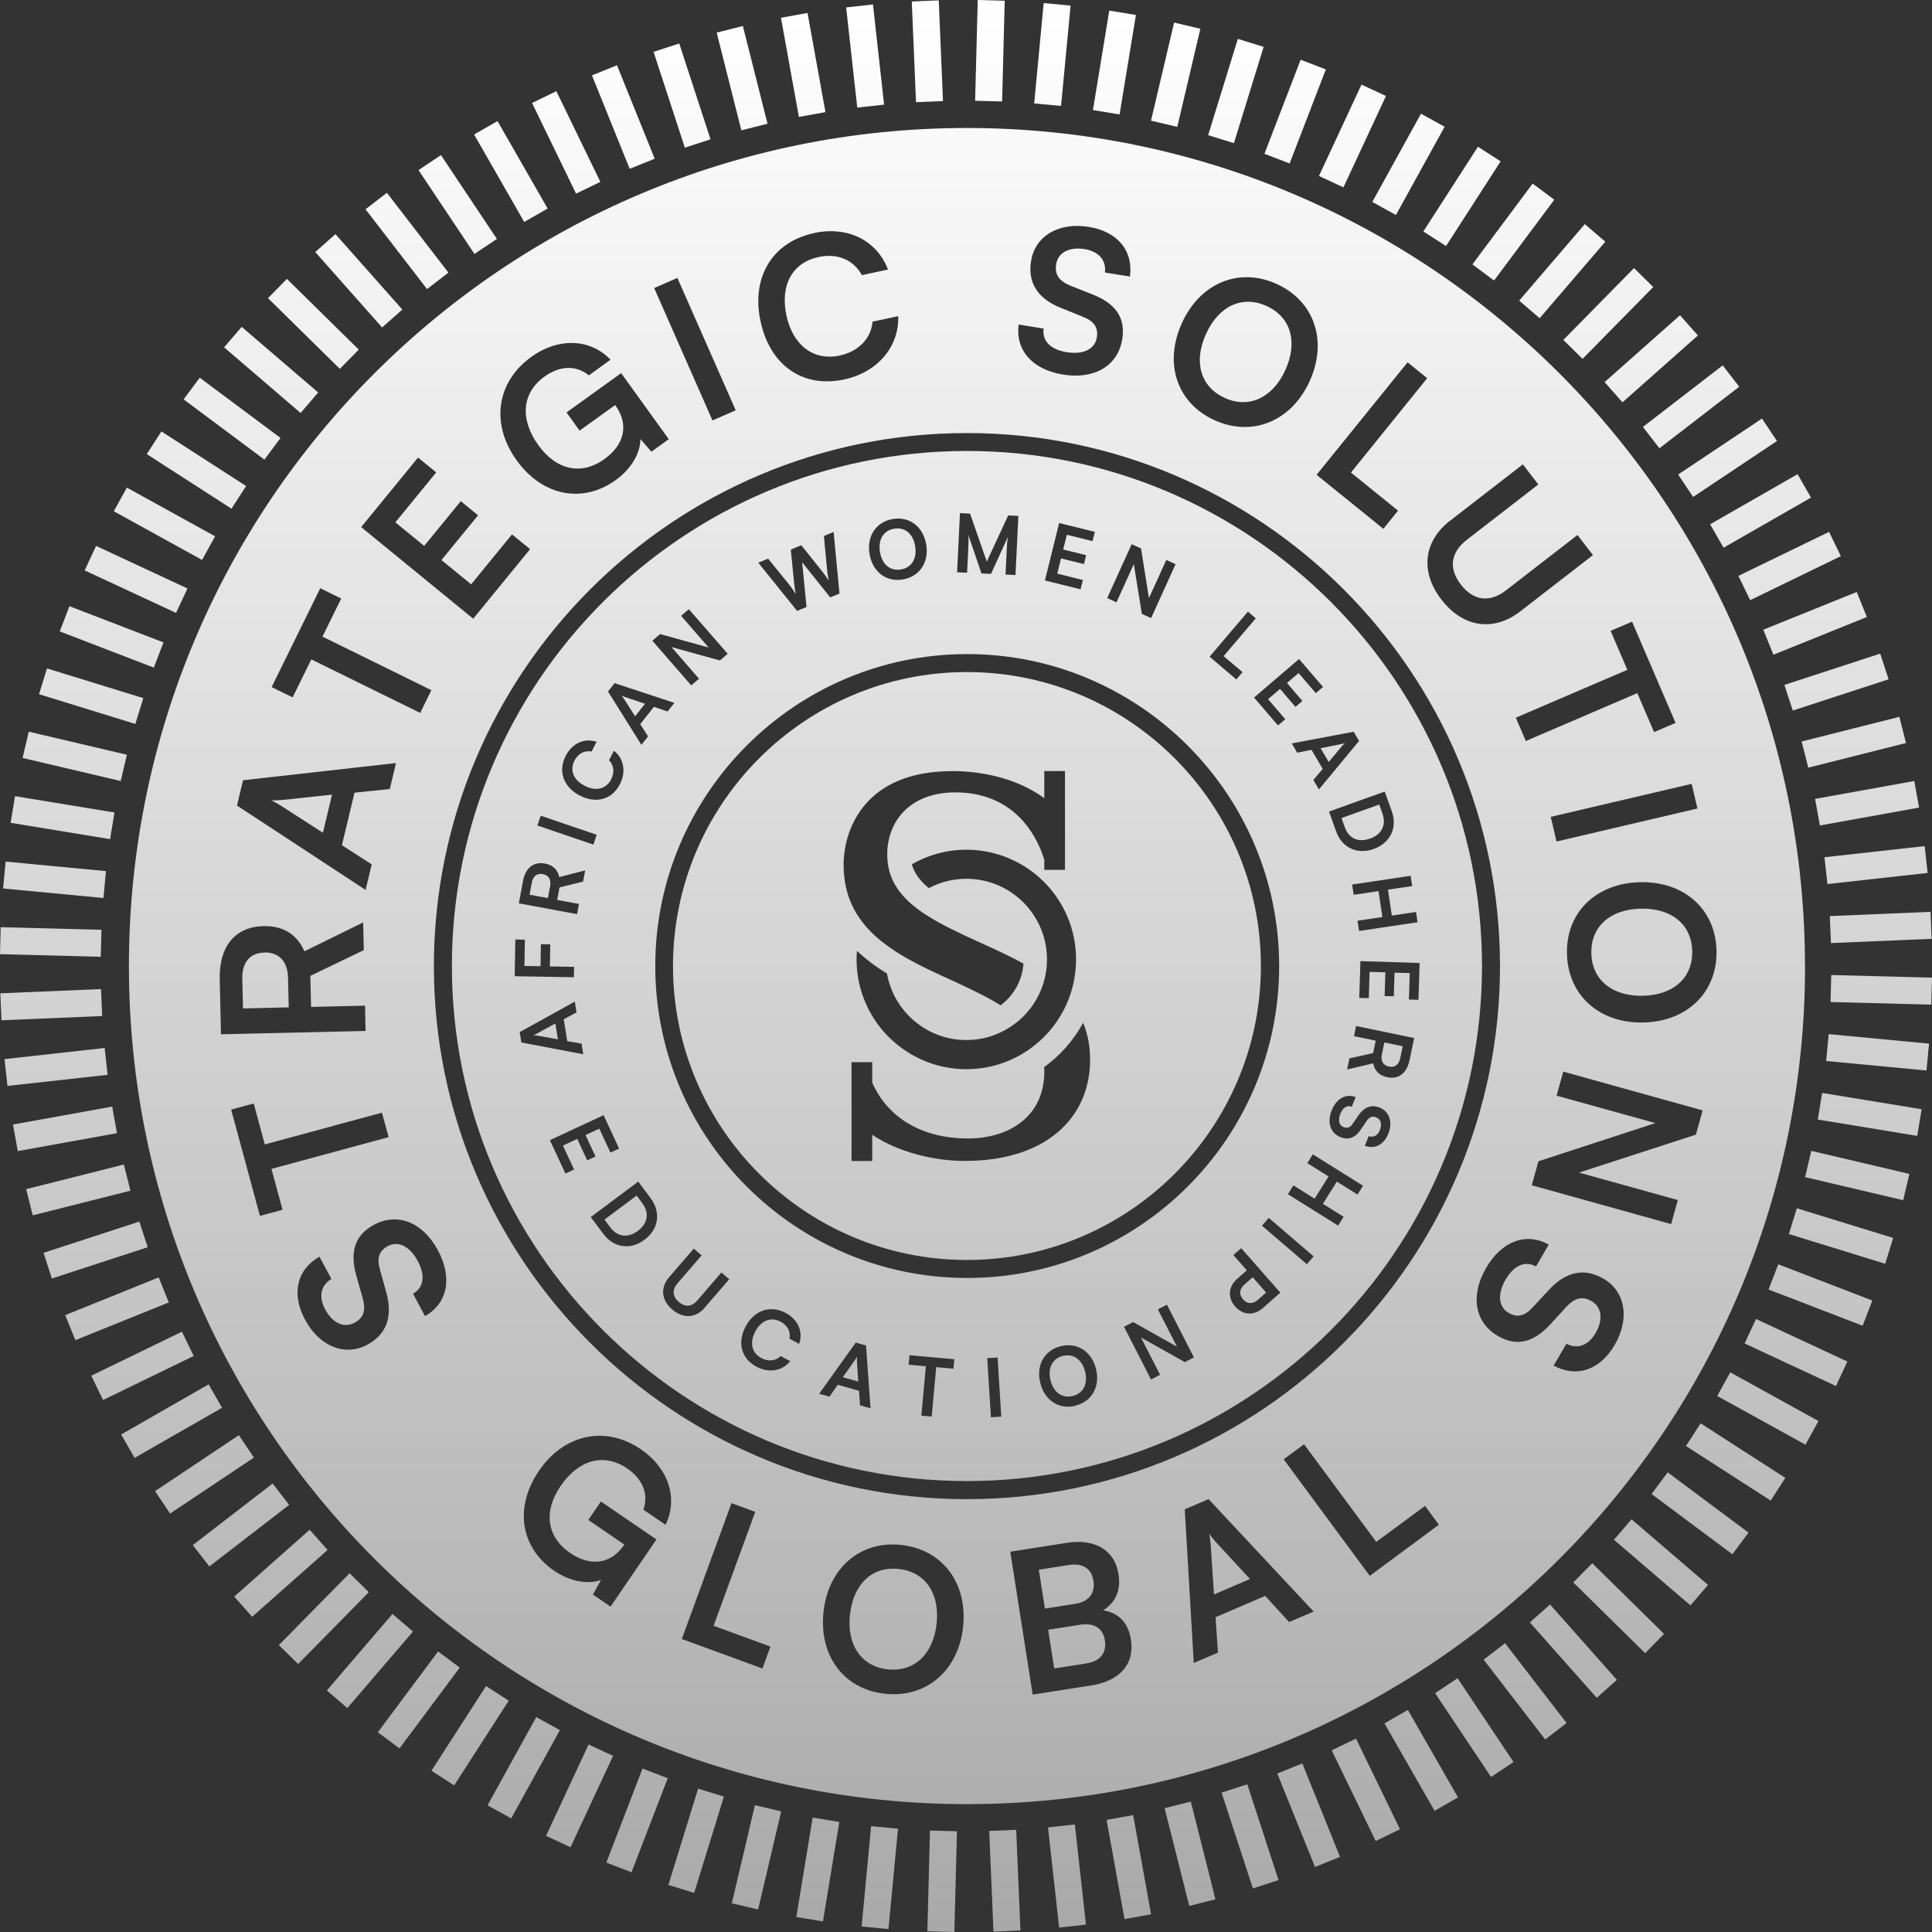 <svg width="325" height="325" viewBox="0 0 325 325" fill="none" xmlns="http://www.w3.org/2000/svg">
<rect x="0" y="0" width="325" height="325" fill="#333333" stroke="none"/>
<path d="M170.943 307.807L166.406 307.999L167.122 324.939L171.659 324.747L170.943 307.807Z" fill="url(#paint0_linear_699_274)"/>
<path d="M156.441 307.933L156 324.882L160.54 325L160.981 308.051L156.441 307.933Z" fill="url(#paint1_linear_699_274)"/>
<path d="M146.54 307.196L144.938 324.075L149.459 324.504L151.061 307.625L146.54 307.196Z" fill="url(#paint2_linear_699_274)"/>
<path d="M136.707 305.752L133.958 322.482L138.439 323.219L141.188 306.488L136.707 305.752Z" fill="url(#paint3_linear_699_274)"/>
<path d="M126.991 303.669L123.105 320.172L127.526 321.213L131.412 304.71L126.991 303.669Z" fill="url(#paint4_linear_699_274)"/>
<path d="M117.435 300.885L112.436 317.086L116.775 318.425L121.774 302.224L117.435 300.885Z" fill="url(#paint5_linear_699_274)"/>
<path d="M108.086 297.504L101.994 313.326L106.232 314.958L112.324 299.136L108.086 297.504Z" fill="url(#paint6_linear_699_274)"/>
<path d="M99.013 293.455L91.856 308.825L95.972 310.742L103.13 295.372L99.013 293.455Z" fill="url(#paint7_linear_699_274)"/>
<path d="M90.208 288.847L82.016 303.692L85.993 305.886L94.184 291.041L90.208 288.847Z" fill="url(#paint8_linear_699_274)"/>
<path d="M81.763 283.625L72.579 297.876L76.396 300.337L85.581 286.085L81.763 283.625Z" fill="url(#paint9_linear_699_274)"/>
<path d="M73.696 277.808L63.561 291.4L67.201 294.115L77.336 280.523L73.696 277.808Z" fill="url(#paint10_linear_699_274)"/>
<path d="M66.021 271.501L54.981 284.369L58.428 287.326L69.468 274.459L66.021 271.501Z" fill="url(#paint11_linear_699_274)"/>
<path d="M58.804 264.652L46.912 276.737L50.149 279.922L62.041 267.837L58.804 264.652Z" fill="url(#paint12_linear_699_274)"/>
<path d="M52.092 257.332L39.403 268.577L42.416 271.976L55.104 260.731L52.092 257.332Z" fill="url(#paint13_linear_699_274)"/>
<path d="M45.864 249.556L32.438 259.91L35.212 263.506L48.638 253.152L45.864 249.556Z" fill="url(#paint14_linear_699_274)"/>
<path d="M40.186 241.423L26.084 250.835L28.605 254.612L42.707 245.2L40.186 241.423Z" fill="url(#paint15_linear_699_274)"/>
<path d="M35.095 232.877L20.384 241.306L22.641 245.246L37.352 236.818L35.095 232.877Z" fill="url(#paint16_linear_699_274)"/>
<path d="M30.604 224.016L15.353 231.421L17.337 235.507L32.588 228.101L30.604 224.016Z" fill="url(#paint17_linear_699_274)"/>
<path d="M26.695 214.884L10.973 221.229L12.673 225.441L28.395 219.095L26.695 214.884Z" fill="url(#paint18_linear_699_274)"/>
<path d="M23.44 205.491L7.322 210.75L8.731 215.067L24.849 209.808L23.44 205.491Z" fill="url(#paint19_linear_699_274)"/>
<path d="M20.833 195.894L4.394 200.041L5.505 204.445L21.944 200.297L20.833 195.894Z" fill="url(#paint20_linear_699_274)"/>
<path d="M18.869 186.152L2.185 189.166L2.992 193.635L19.676 190.621L18.869 186.152Z" fill="url(#paint21_linear_699_274)"/>
<path d="M17.606 176.291L0.755 178.161L1.255 182.674L18.107 180.805L17.606 176.291Z" fill="url(#paint22_linear_699_274)"/>
<path d="M16.994 166.379L0.055 167.095L0.247 171.632L17.186 170.916L16.994 166.379Z" fill="url(#paint23_linear_699_274)"/>
<path d="M0.118 155.97L0 160.51L16.949 160.951L17.067 156.411L0.118 155.97Z" fill="url(#paint24_linear_699_274)"/>
<path d="M0.949 144.94L0.521 149.461L17.4 151.06L17.828 146.538L0.949 144.94Z" fill="url(#paint25_linear_699_274)"/>
<path d="M2.526 133.932L1.791 138.413L18.521 141.159L19.257 136.678L2.526 133.932Z" fill="url(#paint26_linear_699_274)"/>
<path d="M4.839 123.083L3.8 127.504L20.304 131.384L21.343 126.963L4.839 123.083Z" fill="url(#paint27_linear_699_274)"/>
<path d="M7.905 112.441L6.566 116.78L22.767 121.78L24.106 117.44L7.905 112.441Z" fill="url(#paint28_linear_699_274)"/>
<path d="M11.682 101.975L10.05 106.213L25.872 112.306L27.504 108.068L11.682 101.975Z" fill="url(#paint29_linear_699_274)"/>
<path d="M16.162 91.834L14.245 95.951L29.615 103.108L31.532 98.991L16.162 91.834Z" fill="url(#paint30_linear_699_274)"/>
<path d="M21.339 82.025L19.145 86.001L33.989 94.193L36.184 90.216L21.339 82.025Z" fill="url(#paint31_linear_699_274)"/>
<path d="M27.149 72.573L24.689 76.391L38.94 85.575L41.4 81.757L27.149 72.573Z" fill="url(#paint32_linear_699_274)"/>
<path d="M33.602 63.541L30.887 67.181L44.48 77.316L47.194 73.675L33.602 63.541Z" fill="url(#paint33_linear_699_274)"/>
<path d="M40.657 54.985L37.7 58.431L50.568 69.472L53.525 66.025L40.657 54.985Z" fill="url(#paint34_linear_699_274)"/>
<path d="M48.267 46.919L45.081 50.156L57.166 62.048L60.351 58.812L48.267 46.919Z" fill="url(#paint35_linear_699_274)"/>
<path d="M56.432 39.387L53.033 42.399L64.279 55.088L67.678 52.075L56.432 39.387Z" fill="url(#paint36_linear_699_274)"/>
<path d="M65.082 32.431L61.485 35.204L71.837 48.632L75.433 45.859L65.082 32.431Z" fill="url(#paint37_linear_699_274)"/>
<path d="M74.177 26.092L70.4 28.613L79.812 42.715L83.589 40.194L74.177 26.092Z" fill="url(#paint38_linear_699_274)"/>
<path d="M83.693 20.368L79.753 22.625L88.181 37.336L92.122 35.079L83.693 20.368Z" fill="url(#paint39_linear_699_274)"/>
<path d="M93.589 15.34L89.503 17.323L96.906 32.575L100.992 30.593L93.589 15.34Z" fill="url(#paint40_linear_699_274)"/>
<path d="M103.789 10.977L99.578 12.677L105.924 28.399L110.135 26.699L103.789 10.977Z" fill="url(#paint41_linear_699_274)"/>
<path d="M114.263 7.315L109.945 8.723L115.204 24.841L119.522 23.433L114.263 7.315Z" fill="url(#paint42_linear_699_274)"/>
<path d="M124.965 4.375L120.562 5.486L124.709 21.925L129.113 20.815L124.965 4.375Z" fill="url(#paint43_linear_699_274)"/>
<path d="M135.842 2.178L131.373 2.987L134.39 19.671L138.859 18.862L135.842 2.178Z" fill="url(#paint44_linear_699_274)"/>
<path d="M146.852 0.75L142.338 1.251L144.208 18.102L148.721 17.601L146.852 0.75Z" fill="url(#paint45_linear_699_274)"/>
<path d="M157.914 0.058L153.377 0.25L154.092 17.19L158.63 16.998L157.914 0.058Z" fill="url(#paint46_linear_699_274)"/>
<path d="M164.475 0L164.034 16.949L168.574 17.067L169.014 0.118L164.475 0Z" fill="url(#paint47_linear_699_274)"/>
<path d="M175.57 0.516L173.969 17.395L178.49 17.824L180.092 0.945L175.57 0.516Z" fill="url(#paint48_linear_699_274)"/>
<path d="M186.601 1.785L183.853 18.515L188.334 19.251L191.083 2.521L186.601 1.785Z" fill="url(#paint49_linear_699_274)"/>
<path d="M197.507 3.798L193.621 20.301L198.041 21.342L201.927 4.838L197.507 3.798Z" fill="url(#paint50_linear_699_274)"/>
<path d="M208.23 6.541L203.231 22.742L207.57 24.081L212.57 7.881L208.23 6.541Z" fill="url(#paint51_linear_699_274)"/>
<path d="M218.794 10.047L212.702 25.869L216.94 27.501L223.033 11.679L218.794 10.047Z" fill="url(#paint52_linear_699_274)"/>
<path d="M229.031 14.231L221.874 29.601L225.991 31.518L233.148 16.148L229.031 14.231Z" fill="url(#paint53_linear_699_274)"/>
<path d="M239.037 19.125L230.846 33.97L234.822 36.164L243.013 21.32L239.037 19.125Z" fill="url(#paint54_linear_699_274)"/>
<path d="M248.62 24.683L239.435 38.934L243.252 41.394L252.437 27.143L248.62 24.683Z" fill="url(#paint55_linear_699_274)"/>
<path d="M257.821 30.882L247.686 44.474L251.327 47.189L261.462 33.597L257.821 30.882Z" fill="url(#paint56_linear_699_274)"/>
<path d="M266.595 37.704L255.554 50.572L259.001 53.529L270.041 40.661L266.595 37.704Z" fill="url(#paint57_linear_699_274)"/>
<path d="M274.873 45.099L262.981 57.184L266.218 60.369L278.11 48.285L274.873 45.099Z" fill="url(#paint58_linear_699_274)"/>
<path d="M282.61 53.032L269.922 64.278L272.934 67.677L285.623 56.431L282.61 53.032Z" fill="url(#paint59_linear_699_274)"/>
<path d="M289.797 61.462L276.371 71.816L279.145 75.412L292.57 65.058L289.797 61.462Z" fill="url(#paint60_linear_699_274)"/>
<path d="M296.399 70.408L282.297 79.82L284.818 83.598L298.92 74.186L296.399 70.408Z" fill="url(#paint61_linear_699_274)"/>
<path d="M302.389 79.767L287.677 88.195L289.935 92.136L304.646 83.707L302.389 79.767Z" fill="url(#paint62_linear_699_274)"/>
<path d="M307.683 89.469L292.431 96.875L294.415 100.96L309.667 93.554L307.683 89.469Z" fill="url(#paint63_linear_699_274)"/>
<path d="M312.342 99.582L296.62 105.928L298.32 110.139L314.042 103.793L312.342 99.582Z" fill="url(#paint64_linear_699_274)"/>
<path d="M316.289 109.953L300.171 115.212L301.58 119.529L317.698 114.271L316.289 109.953Z" fill="url(#paint65_linear_699_274)"/>
<path d="M319.513 120.587L303.073 124.732L304.183 129.136L320.623 124.991L319.513 120.587Z" fill="url(#paint66_linear_699_274)"/>
<path d="M322.017 131.379L305.333 134.393L306.14 138.862L322.825 135.848L322.017 131.379Z" fill="url(#paint67_linear_699_274)"/>
<path d="M323.762 142.333L306.911 144.203L307.412 148.716L324.263 146.847L323.762 142.333Z" fill="url(#paint68_linear_699_274)"/>
<path d="M324.749 153.392L307.81 154.105L308.001 158.643L324.94 157.93L324.749 153.392Z" fill="url(#paint69_linear_699_274)"/>
<path d="M308.051 164.019L307.933 168.558L324.882 168.999L325 164.459L308.051 164.019Z" fill="url(#paint70_linear_699_274)"/>
<path d="M307.622 173.961L307.194 178.482L324.073 180.08L324.501 175.559L307.622 173.961Z" fill="url(#paint71_linear_699_274)"/>
<path d="M306.522 183.849L305.786 188.33L322.516 191.079L323.252 186.598L306.522 183.849Z" fill="url(#paint72_linear_699_274)"/>
<path d="M304.69 193.596L303.65 198.017L320.155 201.897L321.194 197.476L304.69 193.596Z" fill="url(#paint73_linear_699_274)"/>
<path d="M302.264 203.251L300.925 207.59L317.125 212.59L318.464 208.25L302.264 203.251Z" fill="url(#paint74_linear_699_274)"/>
<path d="M299.139 212.683L297.507 216.921L313.329 223.014L314.961 218.776L299.139 212.683Z" fill="url(#paint75_linear_699_274)"/>
<path d="M295.395 221.881L293.478 225.998L308.848 233.155L310.765 229.038L295.395 221.881Z" fill="url(#paint76_linear_699_274)"/>
<path d="M291.061 230.854L288.867 234.831L303.711 243.022L305.905 239.046L291.061 230.854Z" fill="url(#paint77_linear_699_274)"/>
<path d="M286.076 239.429L283.616 243.247L297.867 252.431L300.327 248.614L286.076 239.429Z" fill="url(#paint78_linear_699_274)"/>
<path d="M280.543 247.681L277.828 251.322L291.42 261.457L294.135 257.816L280.543 247.681Z" fill="url(#paint79_linear_699_274)"/>
<path d="M274.455 255.574L271.497 259.02L284.365 270.06L287.322 266.614L274.455 255.574Z" fill="url(#paint80_linear_699_274)"/>
<path d="M267.845 262.962L264.66 266.199L276.745 278.091L279.93 274.854L267.845 262.962Z" fill="url(#paint81_linear_699_274)"/>
<path d="M260.747 269.906L257.348 272.918L268.594 285.606L271.992 282.594L260.747 269.906Z" fill="url(#paint82_linear_699_274)"/>
<path d="M253.177 276.416L249.58 279.189L259.932 292.616L263.529 289.844L253.177 276.416Z" fill="url(#paint83_linear_699_274)"/>
<path d="M245.192 282.305L241.414 284.826L250.826 298.928L254.604 296.407L245.192 282.305Z" fill="url(#paint84_linear_699_274)"/>
<path d="M236.833 287.647L232.893 289.904L241.322 304.615L245.262 302.358L236.833 287.647Z" fill="url(#paint85_linear_699_274)"/>
<path d="M228.102 292.461L224.017 294.444L231.42 309.696L235.505 307.713L228.102 292.461Z" fill="url(#paint86_linear_699_274)"/>
<path d="M219.076 296.639L214.864 298.339L221.21 314.061L225.422 312.361L219.076 296.639Z" fill="url(#paint87_linear_699_274)"/>
<path d="M209.816 300.149L205.498 301.557L210.757 317.676L215.075 316.267L209.816 300.149Z" fill="url(#paint88_linear_699_274)"/>
<path d="M200.316 303.062L195.912 304.173L200.06 320.613L204.463 319.502L200.316 303.062Z" fill="url(#paint89_linear_699_274)"/>
<path d="M190.618 305.335L186.149 306.143L189.163 322.827L193.633 322.02L190.618 305.335Z" fill="url(#paint90_linear_699_274)"/>
<path d="M180.81 306.906L176.296 307.407L178.166 324.258L182.679 323.757L180.81 306.906Z" fill="url(#paint91_linear_699_274)"/>
<path d="M91.306 147.04C90.322 146.858 89.656 147.403 89.459 148.478L89.081 150.507L92.169 151.082L92.547 149.053C92.744 147.964 92.29 147.222 91.306 147.04Z" fill="url(#paint92_linear_699_274)"/>
<path d="M44.454 160.24C42.032 160.301 40.7 161.921 40.76 164.615L40.881 169.641L48.572 169.459L48.45 164.434C48.39 161.739 46.922 160.165 44.454 160.225V160.24Z" fill="url(#paint93_linear_699_274)"/>
<path d="M233.664 179.42C234.632 179.617 235.314 179.102 235.541 178.012L235.964 175.999L232.876 175.363L232.452 177.377C232.225 178.451 232.664 179.223 233.664 179.42Z" fill="url(#paint94_linear_699_274)"/>
<path d="M206.037 66.945C210.094 68.792 214.105 66.915 216.225 62.237C218.374 57.514 217.133 53.321 213.061 51.474C208.989 49.627 205.022 51.444 202.873 56.182C200.723 60.905 201.965 65.098 206.037 66.945Z" fill="url(#paint95_linear_699_274)"/>
<path d="M90.428 173.819C90.186 173.94 89.898 174.077 89.701 174.137C89.898 174.137 90.201 174.182 90.489 174.228L93.849 174.833L93.425 172.169L90.428 173.804V173.819Z" fill="url(#paint96_linear_699_274)"/>
<path d="M107.095 201.113L101.691 205.155L102.69 206.502C103.886 208.092 105.627 208.303 107.292 207.062C108.987 205.806 109.275 204.035 108.033 202.385L107.095 201.113Z" fill="url(#paint97_linear_699_274)"/>
<path d="M178.803 228.089C177.032 228.528 176.215 230.117 176.714 232.176C177.214 234.235 178.682 235.264 180.454 234.84C182.225 234.401 183.042 232.782 182.543 230.753C182.028 228.694 180.575 227.665 178.803 228.089Z" fill="url(#paint98_linear_699_274)"/>
<path d="M45.635 134.627C46.059 134.839 46.725 135.202 47.33 135.581L54.324 140.092L55.853 133.673L47.557 134.566C46.891 134.612 46.134 134.672 45.635 134.627Z" fill="url(#paint99_linear_699_274)"/>
<path d="M162.651 113.055C135.388 113.055 113.211 135.248 113.211 162.511C113.211 189.775 135.388 211.952 162.651 211.952C189.915 211.952 212.107 189.775 212.107 162.511C212.107 135.248 189.915 113.055 162.651 113.055ZM181.014 161.391C181.014 162.102 180.968 162.799 180.893 163.495C180.211 169.626 176.487 174.864 171.295 177.664C168.691 179.072 165.724 179.859 162.56 179.859C157.247 179.859 152.433 177.589 149.057 173.986C148.361 173.244 147.725 172.442 147.165 171.579C145.227 168.657 144.092 165.145 144.092 161.406C144.092 160.922 144.107 160.437 144.153 159.953C145.682 161.391 147.392 162.662 149.209 163.768C150.329 170.11 155.885 174.955 162.56 174.955C164.544 174.955 166.436 174.531 168.146 173.743C172.854 171.624 176.124 166.886 176.124 161.391C176.124 160.846 176.094 160.331 176.033 159.817C175.791 157.712 175.064 155.744 173.959 154.049C173.641 153.549 173.293 153.08 172.915 152.626C170.417 149.689 166.708 147.827 162.56 147.827C160.275 147.827 158.125 148.403 156.248 149.402C154.764 148.191 153.796 146.889 153.387 145.39C156.097 143.831 159.23 142.938 162.56 142.938C165.891 142.938 169.1 143.846 171.825 145.435C175.216 147.403 177.925 150.431 179.5 154.064C180.484 156.32 181.014 158.802 181.014 161.406V161.391ZM160.093 129.707C164.665 129.707 170.75 130.691 175.67 134.264V129.707H179.152V146.329H175.67V144.648C175.488 144.028 175.261 143.422 175.019 142.832C172.733 137.397 168.116 133.295 160.714 133.295C153.311 133.295 149.496 137.836 149.254 143.256C149.254 143.437 149.254 143.604 149.254 143.785C149.254 144.618 149.345 145.405 149.512 146.147C149.86 147.736 150.601 149.099 151.616 150.34C151.979 150.794 152.403 151.248 152.857 151.657C153.069 151.854 153.281 152.051 153.523 152.248C154.265 152.868 155.067 153.459 155.945 154.004C158.398 155.578 161.319 156.925 164.301 158.303C166.95 159.484 169.645 160.71 172.173 162.102C171.961 164.903 170.553 167.446 168.328 169.111C166.042 167.688 163.408 166.447 160.729 165.191C157.686 163.813 154.583 162.42 151.767 160.74C151.389 160.513 151.01 160.286 150.647 160.044C149.845 159.529 149.073 158.969 148.346 158.394C147.892 158.045 147.438 157.652 147.029 157.258C143.956 154.382 141.912 150.688 141.912 145.481C141.912 139.38 145.591 129.722 160.108 129.722L160.093 129.707ZM162.409 195.3C157.141 195.3 151.116 193.832 146.726 190.895V195.3H143.244V178.678H146.726V182.115C149.451 188.321 155.506 191.515 162.772 191.515C170.039 191.515 175.67 187.58 175.67 180.313C175.67 180.041 175.67 179.768 175.64 179.511C178.395 177.528 180.62 174.97 182.21 172.048C182.951 173.865 183.375 175.908 183.375 178.255C183.375 188.2 175.746 195.285 162.394 195.285L162.409 195.3Z" fill="url(#paint100_linear_699_274)"/>
<path d="M144.168 228.21C144.077 228.376 143.91 228.649 143.744 228.891L141.776 231.676L144.38 232.403L144.153 228.997C144.153 228.725 144.138 228.407 144.153 228.21H144.168Z" fill="url(#paint101_linear_699_274)"/>
<path d="M209.11 218.582C209.836 219.4 210.714 219.415 211.592 218.658L212.985 217.432L210.729 214.858L209.352 216.069C208.459 216.856 208.398 217.765 209.11 218.582Z" fill="url(#paint102_linear_699_274)"/>
<path d="M204.22 268.22L210.275 265.616L204.614 259.5C204.175 259.001 203.675 258.41 203.418 257.986C203.509 258.456 203.615 259.212 203.66 259.909L204.22 268.22Z" fill="url(#paint103_linear_699_274)"/>
<path d="M225.701 125.559C225.883 125.363 226.095 125.12 226.261 124.999C226.079 125.06 225.777 125.151 225.489 125.196L222.144 125.862L223.521 128.178L225.701 125.559Z" fill="url(#paint104_linear_699_274)"/>
<path d="M267.694 160.361C267.785 164.827 271.206 167.613 276.337 167.507C281.53 167.401 284.769 164.464 284.663 159.998C284.573 155.532 281.212 152.747 276.02 152.853C270.827 152.959 267.588 155.896 267.694 160.361Z" fill="url(#paint105_linear_699_274)"/>
<path d="M151.207 263.936C146.772 263.436 143.562 266.403 142.987 271.565C142.412 276.727 144.894 280.33 149.33 280.814C153.765 281.299 156.99 278.286 157.55 273.185C158.125 268.023 155.642 264.42 151.207 263.936Z" fill="url(#paint106_linear_699_274)"/>
<path d="M151.555 95.798C153.357 95.495 154.295 93.951 153.947 91.877C153.599 89.773 152.221 88.638 150.42 88.941C148.618 89.243 147.68 90.757 148.028 92.861C148.376 94.95 149.754 96.101 151.555 95.798Z" fill="url(#paint107_linear_699_274)"/>
<path d="M303.631 162.511C303.631 84.656 240.521 21.531 162.651 21.531C84.781 21.531 21.686 84.641 21.686 162.511C21.686 240.381 84.797 303.491 162.666 303.491C240.536 303.491 303.646 240.381 303.646 162.511H303.631ZM285.299 190.865L265.62 197.253L282.241 201.87L281.121 205.912L257.672 199.387L258.793 195.345L278.472 188.927L261.85 184.31L262.971 180.268L286.419 186.792L285.284 190.865H285.299ZM288.751 159.923C288.902 166.886 283.846 171.851 276.428 172.003C269.041 172.169 263.743 167.416 263.591 160.422C263.44 153.459 268.496 148.569 275.914 148.402C283.301 148.236 288.599 152.959 288.751 159.907V159.923ZM285.541 136.005L261.835 141.56L260.866 137.412L284.573 131.857L285.541 136.005ZM274.551 104.593L281.863 121.608L278.245 123.152L275.429 116.598L256.673 124.651L254.993 120.73L273.749 112.677L270.933 106.122L274.551 104.578V104.593ZM243.957 87.578L256.174 78.117L258.777 81.493L246.773 90.787C244.003 92.937 243.639 95.616 245.759 98.356C247.878 101.096 250.618 101.414 253.358 99.295L265.362 90L267.966 93.376L255.75 102.837C251.254 106.319 246.122 105.577 242.489 100.884C238.886 96.222 239.416 91.09 243.942 87.578H243.957ZM240.082 63.615L227.26 79.494L235.177 85.898L232.71 88.956L221.477 79.873L236.782 60.95L240.097 63.63L240.082 63.615ZM198.816 54.35C201.874 47.614 208.413 44.889 214.756 47.765C221.099 50.642 223.385 57.348 220.312 64.114C217.254 70.851 210.684 73.576 204.311 70.684C197.968 67.808 195.743 61.117 198.816 54.365V54.35ZM171.356 54.593L175.564 55.274C175.261 57.317 176.714 58.801 179.409 59.24C182.21 59.694 184.177 58.771 184.511 56.757C184.768 55.153 184.102 54.063 182.21 53.306L178.531 51.822C174.595 50.278 172.839 47.584 173.445 43.905C174.126 39.697 178.092 37.335 183.148 38.168C188.007 38.955 190.657 42.164 190.081 46.524L185.873 45.843C186.115 43.754 184.828 42.3 182.467 41.907C179.878 41.483 177.986 42.467 177.668 44.465C177.396 46.176 178.153 47.281 180.09 48.068L183.738 49.506C187.705 51.065 189.37 53.487 188.779 57.075C188.053 61.541 184.102 63.872 178.803 63.009C173.672 62.177 170.765 58.892 171.371 54.577L171.356 54.593ZM136.947 39.197C142.578 38.001 147.483 40.393 149.375 45.343L144.985 46.282C143.577 43.693 140.868 42.558 137.704 43.239C133.299 44.178 131.21 47.947 132.285 53.033C133.359 58.074 136.841 60.739 141.216 59.815C144.44 59.134 146.56 56.909 146.772 54.108L151.101 53.185C151.252 58.392 147.589 62.646 141.958 63.842C135.024 65.31 129.499 61.45 127.925 53.987C126.35 46.6 129.968 40.681 136.947 39.212V39.197ZM113.952 46.751L123.762 69.019L119.856 70.73L110.047 48.462L113.952 46.751ZM89.353 60.042C93.864 56.788 99.238 56.894 102.705 60.511L99.057 63.145C96.756 61.268 93.985 61.632 91.609 63.342C87.688 66.173 87.491 70.624 90.564 74.892C93.743 79.298 98.012 79.873 101.66 77.239C105.097 74.771 105.808 71.38 103.537 68.217L103.477 68.141L97.497 72.44L95.302 69.382L104.491 62.767L112.499 73.878L109.578 75.982L107.731 73.863C107.731 76.149 106.262 78.828 103.583 80.751C98.042 84.747 91.276 83.506 86.901 77.421C82.571 71.426 83.419 64.326 89.368 60.042H89.353ZM70.34 76.981L73.383 79.464L66.51 87.866L71.354 91.832L77.515 84.308L80.422 86.685L74.261 94.209L79.256 98.296L86.129 89.894L89.171 92.377L79.604 104.079L60.758 88.668L70.325 76.966L70.34 76.981ZM53.87 98.947L57.397 100.688L54.248 107.091L72.565 116.098L70.688 119.928L52.371 110.921L49.222 117.309L45.695 115.583L53.87 98.962V98.947ZM40.897 131.251L66.616 128.36L65.571 132.735L59.637 133.34L57.518 142.181L62.529 145.405L61.499 149.704L39.867 135.505L40.881 131.266L40.897 131.251ZM36.961 164.721C36.84 159.196 39.549 155.896 44.348 155.79C47.618 155.714 49.979 157.198 51.206 160.028L61.091 155.169L61.197 159.832L52.205 164.161L52.326 169.384L61.408 169.172L61.499 173.426L37.173 173.986L36.961 164.706V164.721ZM43.727 204.534L38.883 186.656L42.683 185.627L44.545 192.515L64.254 187.171L65.375 191.288L45.665 196.632L47.527 203.505L43.727 204.534ZM71.49 221.383L69.477 217.628C71.278 216.629 71.581 214.571 70.294 212.164C68.962 209.666 67.025 208.667 65.238 209.62C63.8 210.393 63.346 211.573 63.906 213.541L64.966 217.356C66.116 221.428 65.057 224.456 61.772 226.212C58.018 228.225 53.733 226.499 51.312 221.988C48.98 217.644 49.919 213.587 53.733 211.392L55.747 215.146C53.946 216.221 53.567 218.128 54.687 220.247C55.928 222.563 57.851 223.472 59.637 222.518C61.166 221.701 61.575 220.429 61.03 218.416L59.955 214.646C58.79 210.544 59.713 207.759 62.907 206.033C66.904 203.898 71.157 205.624 73.685 210.362C76.138 214.949 75.305 219.248 71.49 221.398V221.383ZM111.939 256.488L108.23 253.96C109.214 251.159 107.927 248.676 105.505 247.026C101.524 244.302 97.27 245.634 94.303 249.978C91.245 254.459 92.154 258.668 95.862 261.211C99.359 263.603 102.781 263.118 104.976 259.909L105.036 259.833L98.966 255.685L101.085 252.582L110.425 258.97L102.705 270.263L99.738 268.235L101.1 265.782C98.951 266.57 95.938 266.085 93.213 264.223C87.582 260.378 86.447 253.596 90.67 247.405C94.833 241.304 101.797 239.684 107.837 243.817C112.423 246.951 114.149 252.037 111.939 256.533V256.488ZM128.273 280.678L114.694 275.713L123.05 252.855L127.047 254.323L120.038 273.488L129.605 276.984L128.258 280.678H128.273ZM162.015 273.715C161.198 281.057 155.779 285.689 148.83 284.917C141.912 284.145 137.719 278.483 138.536 271.096C139.354 263.754 144.728 259.122 151.646 259.894C158.564 260.666 162.818 266.342 162 273.715H162.015ZM162.651 252.188C113.211 252.188 72.989 211.967 72.989 162.526C72.989 113.086 113.211 72.849 162.651 72.849C212.092 72.849 252.329 113.086 252.329 162.526C252.329 211.967 212.092 252.188 162.651 252.188ZM183.451 283.539L173.717 285.068L169.948 261.029L179.515 259.53C184.253 258.789 187.538 260.802 188.159 264.814C188.583 267.478 187.689 269.567 185.57 270.884C188.234 271.308 189.809 273.018 190.248 275.819C190.884 279.936 188.401 282.782 183.436 283.554L183.451 283.539ZM216.86 272.867L212.834 268.462L204.478 272.049L204.886 277.999L200.814 279.74L199.3 253.899L203.312 252.188L220.978 271.096L216.845 272.867H216.86ZM230.409 265.071L215.937 245.482L219.373 242.954L231.514 259.379L239.719 253.324L242.05 256.488L230.424 265.086L230.409 265.071ZM267.709 218.87C266.21 217.992 264.908 218.31 263.485 219.839L260.836 222.73C257.96 225.879 255.099 226.56 251.965 224.728C248.06 222.442 247.303 217.916 249.997 213.284C252.616 208.788 256.719 207.244 260.533 209.363L258.384 213.042C256.582 212.027 254.675 212.845 253.297 215.206C251.874 217.659 252.026 219.823 253.782 220.853C255.19 221.67 256.446 221.443 257.824 219.929L260.518 217.023C263.379 213.905 266.513 213.223 269.737 215.1C273.416 217.25 274.203 221.791 271.63 226.227C269.147 230.481 265.211 231.813 261.351 229.724L263.5 226.045C265.362 227.014 267.179 226.348 268.39 224.274C269.722 222.003 269.48 219.899 267.724 218.87H267.709Z" fill="url(#paint108_linear_699_274)"/>
<path d="M183.92 265.888C183.602 263.814 182.104 262.906 179.742 263.269L174.747 264.057L175.776 270.596L180.877 269.794C183.178 269.431 184.268 268.023 183.935 265.873L183.92 265.888Z" fill="url(#paint109_linear_699_274)"/>
<path d="M162.651 75.861C114.876 75.861 76.017 114.736 76.017 162.511C76.017 210.287 114.876 249.146 162.651 249.146C210.427 249.146 249.301 210.287 249.301 162.511C249.301 114.736 210.427 75.861 162.651 75.861ZM237.554 149.053L233.482 149.659L234.133 154.019L238.205 153.413L238.462 155.139L228.623 156.607L228.365 154.882L232.543 154.261L231.892 149.901L227.714 150.522L227.457 148.796L237.297 147.328L237.554 149.053ZM234.118 136.443C235.117 139.214 233.891 141.802 231.09 142.817C228.335 143.801 225.746 142.62 224.778 139.895L223.566 136.519L232.937 133.159L234.118 136.443ZM227.714 123.107L228.623 124.636L221.871 132.795L220.932 131.206L222.507 129.344L220.615 126.135L218.223 126.619L217.299 125.06L227.714 123.092V123.107ZM222.567 115.553L221.341 116.598L218.45 113.222L216.497 114.887L219.086 117.915L217.92 118.914L215.331 115.886L213.318 117.612L216.209 120.988L214.983 122.032L210.957 117.339L218.526 110.86L222.552 115.553H222.567ZM209.912 102.883L211.244 104.018L205.84 110.376L209.019 113.07L207.974 114.297L203.478 110.467L209.927 102.883H209.912ZM190.369 91.544L191.943 92.256L193.275 100.612L196.197 94.193L197.756 94.905L193.639 103.973L192.079 103.261L190.732 94.905L187.811 101.323L186.251 100.612L190.369 91.544ZM178.183 87.987L184.177 89.47L183.784 91.03L179.47 89.955L178.849 92.437L182.709 93.391L182.346 94.89L178.486 93.936L177.85 96.494L182.164 97.569L181.771 99.128L175.776 97.645L178.168 87.987H178.183ZM161.501 86.306L163.181 86.397L165.997 94.466L169.6 86.7L171.31 86.791L170.826 96.737L169.145 96.646L169.297 93.588C169.388 91.59 169.418 90.999 169.554 90.303L166.708 96.54L165.104 96.464L162.893 90C162.954 90.606 162.924 91.544 162.863 92.786L162.682 96.343L161.001 96.267L161.486 86.322L161.501 86.306ZM150.193 87.306C153.008 86.836 155.309 88.608 155.809 91.605C156.308 94.587 154.689 97.009 151.858 97.478C149.042 97.948 146.772 96.177 146.272 93.179C145.772 90.197 147.377 87.775 150.193 87.306ZM129.242 94.012L132.708 98.281C133.057 98.72 133.405 99.189 133.874 99.931C133.692 99.053 133.632 98.508 133.571 97.917L133.026 92.453L134.797 91.726L138.219 96.01C138.582 96.464 138.945 96.933 139.414 97.66C139.233 96.737 139.157 96.192 139.112 95.662L138.597 90.167L140.232 89.486L141.216 99.855L139.657 100.491L134.934 94.587L135.675 102.111L134.086 102.762L127.561 94.663L129.242 93.966V94.012ZM111.046 106.667L119.205 108.923L114.573 103.594L115.875 102.474L122.415 109.982L121.113 111.103L112.953 108.847L117.586 114.176L116.284 115.296L109.744 107.787L111.046 106.652V106.667ZM103.386 114.917L113.438 118.233L112.302 119.686L110.001 118.899L107.7 121.82L109.017 123.879L107.897 125.302L102.281 116.325L103.386 114.917ZM95.181 127.119C96.271 125.029 98.3 124.106 100.359 124.787L99.511 126.422C98.33 126.195 97.255 126.755 96.65 127.921C95.802 129.556 96.453 131.191 98.33 132.175C100.207 133.159 101.948 132.75 102.796 131.13C103.416 129.934 103.265 128.693 102.448 127.891L103.28 126.286C104.96 127.603 105.354 129.858 104.264 131.948C102.917 134.521 100.268 135.248 97.497 133.809C94.757 132.371 93.834 129.692 95.181 127.119ZM90.958 137.216L100.374 140.425L99.814 142.075L90.398 138.866L90.958 137.216ZM87.976 148.221C88.384 145.996 89.762 144.906 91.684 145.269C93.001 145.511 93.819 146.298 94.076 147.54L98.436 146.419L98.088 148.297L94.122 149.281L93.728 151.385L97.391 152.066L97.074 153.776L87.279 151.96L87.976 148.221ZM86.689 158.045L88.293 158.076L88.218 162.496L90.928 162.541L90.988 158.833L92.562 158.863L92.502 162.572L96.574 162.647L96.544 164.388L86.583 164.222L86.689 158.061V158.045ZM87.415 173.622L96.695 168.491L96.983 170.307L94.833 171.458L95.424 175.136L97.831 175.56L98.118 177.346L87.703 175.363L87.415 173.592V173.622ZM97.089 191.591L94.697 192.711L96.574 196.738L95.121 197.419L92.502 191.803L101.539 187.595L104.143 193.211L102.69 193.892L100.813 189.865L98.496 190.94L100.177 194.543L98.784 195.194L97.104 191.591H97.089ZM108.427 208.546C106.081 210.302 103.265 209.923 101.524 207.607L99.374 204.731L107.367 198.767L109.456 201.567C111.212 203.929 110.804 206.775 108.427 208.546ZM118.554 219.975C117.041 221.746 114.921 221.867 113.074 220.278C111.243 218.703 111.046 216.599 112.575 214.828L116.708 210.044L118.025 211.18L113.968 215.888C113.029 216.978 113.105 218.083 114.179 219.006C115.254 219.929 116.374 219.839 117.298 218.764L121.355 214.056L122.672 215.191L118.539 219.975H118.554ZM134.419 226.06L132.799 225.197C133.041 224.017 132.481 222.942 131.316 222.336C129.696 221.474 128.046 222.109 127.047 223.986C126.063 225.848 126.456 227.604 128.076 228.452C129.272 229.088 130.513 228.937 131.316 228.119L132.92 228.967C131.603 230.647 129.333 231.01 127.259 229.905C124.7 228.543 123.974 225.879 125.442 223.124C126.895 220.399 129.575 219.49 132.148 220.853C134.237 221.958 135.146 224.002 134.434 226.045L134.419 226.06ZM144.667 236.4L144.516 233.962L140.928 232.948L139.536 234.946L137.795 234.462L143.956 225.848L145.682 226.333L146.439 236.899L144.667 236.4ZM160.396 230.238L157.489 229.981L156.732 238.292L154.991 238.14L155.748 229.83L152.842 229.572L152.993 227.968L160.532 228.649L160.381 230.254L160.396 230.238ZM110.228 162.511C110.228 133.567 133.768 110.028 162.697 110.028C191.625 110.028 215.18 133.567 215.18 162.511C215.18 191.455 191.641 214.979 162.697 214.979C133.753 214.979 110.228 191.44 110.228 162.511ZM166.693 238.413L166.072 228.467L167.813 228.361L168.434 238.307L166.693 238.413ZM180.893 236.475C178.122 237.156 175.715 235.567 174.989 232.615C174.262 229.678 175.67 227.135 178.44 226.454C181.21 225.773 183.648 227.347 184.374 230.299C185.101 233.236 183.678 235.779 180.893 236.46V236.475ZM199.315 229.133L191.928 224.986L195.153 231.268L193.624 232.055L189.082 223.184L190.626 222.397L197.998 226.545L194.774 220.262L196.303 219.475L200.844 228.346L199.315 229.133ZM212.41 220.051C210.911 221.368 209.064 221.246 207.778 219.778C206.506 218.34 206.597 216.463 208.095 215.146L209.746 213.693L207.475 211.119L208.792 209.969L215.377 217.447L212.425 220.051H212.41ZM219.843 212.663L212.289 206.184L213.424 204.867L220.978 211.346L219.843 212.663ZM228.365 200.946L224.883 198.767L222.537 202.506L226.019 204.686L225.095 206.169L216.648 200.886L217.572 199.402L221.144 201.643L223.491 197.904L219.918 195.663L220.842 194.18L229.289 199.463L228.365 200.946ZM233.542 190.698C232.801 192.575 231.287 193.347 229.591 192.742L230.242 191.122C231.06 191.394 231.756 191.016 232.119 190.108C232.513 189.109 232.286 188.276 231.514 187.958C230.848 187.701 230.348 187.897 229.864 188.609L228.971 189.941C228.002 191.394 226.882 191.833 225.504 191.288C223.778 190.607 223.203 188.821 224.021 186.777C224.808 184.809 226.367 183.931 228.047 184.552L227.396 186.172C226.609 185.869 225.883 186.323 225.474 187.353C225.05 188.427 225.247 189.305 226.019 189.608C226.639 189.85 227.139 189.684 227.593 188.987L228.501 187.655C229.47 186.217 230.696 185.763 232.104 186.323C233.724 186.974 234.314 188.76 233.542 190.713V190.698ZM237.115 178.33C236.661 180.54 235.268 181.615 233.346 181.206C232.044 180.934 231.226 180.132 230.999 178.875L226.609 179.905L227.003 178.043L230.984 177.15L231.423 175.06L227.775 174.304L228.123 172.593L237.887 174.621L237.115 178.345V178.33ZM237.009 168.142L237.145 163.692L234.587 163.616L234.466 167.597L232.922 167.552L233.043 163.571L230.394 163.48L230.257 167.915L228.653 167.87L228.85 161.679L238.81 161.996L238.614 168.188L237.009 168.142Z" fill="url(#paint110_linear_699_274)"/>
<path d="M105.263 117.294C105.006 117.203 104.718 117.097 104.537 116.991C104.658 117.143 104.854 117.385 105.006 117.627L106.838 120.503L108.503 118.384L105.263 117.294Z" fill="url(#paint111_linear_699_274)"/>
<path d="M230.469 141.076C232.452 140.364 233.24 138.76 232.543 136.822L232.013 135.338L225.671 137.609L226.231 139.183C226.897 141.061 228.517 141.772 230.469 141.061V141.076Z" fill="url(#paint112_linear_699_274)"/>
<path d="M181.68 273.321L176.321 274.154L177.335 280.663L182.694 279.83C185.055 279.452 186.191 278.105 185.858 275.925C185.54 273.881 184.011 272.943 181.68 273.306V273.321Z" fill="url(#paint113_linear_699_274)"/>
<defs>
<linearGradient id="paint0_linear_699_274" x1="162.5" y1="0" x2="162.5" y2="355.431" gradientUnits="userSpaceOnUse">
<stop stop-color="white"/>
<stop offset="1" stop-color="white" stop-opacity="0.54"/>
</linearGradient>
<linearGradient id="paint1_linear_699_274" x1="162.5" y1="0" x2="162.5" y2="355.431" gradientUnits="userSpaceOnUse">
<stop stop-color="white"/>
<stop offset="1" stop-color="white" stop-opacity="0.54"/>
</linearGradient>
<linearGradient id="paint2_linear_699_274" x1="162.5" y1="0" x2="162.5" y2="355.431" gradientUnits="userSpaceOnUse">
<stop stop-color="white"/>
<stop offset="1" stop-color="white" stop-opacity="0.54"/>
</linearGradient>
<linearGradient id="paint3_linear_699_274" x1="162.5" y1="0" x2="162.5" y2="355.431" gradientUnits="userSpaceOnUse">
<stop stop-color="white"/>
<stop offset="1" stop-color="white" stop-opacity="0.54"/>
</linearGradient>
<linearGradient id="paint4_linear_699_274" x1="162.5" y1="0" x2="162.5" y2="355.431" gradientUnits="userSpaceOnUse">
<stop stop-color="white"/>
<stop offset="1" stop-color="white" stop-opacity="0.54"/>
</linearGradient>
<linearGradient id="paint5_linear_699_274" x1="162.5" y1="0" x2="162.5" y2="355.431" gradientUnits="userSpaceOnUse">
<stop stop-color="white"/>
<stop offset="1" stop-color="white" stop-opacity="0.54"/>
</linearGradient>
<linearGradient id="paint6_linear_699_274" x1="162.5" y1="0" x2="162.5" y2="355.431" gradientUnits="userSpaceOnUse">
<stop stop-color="white"/>
<stop offset="1" stop-color="white" stop-opacity="0.54"/>
</linearGradient>
<linearGradient id="paint7_linear_699_274" x1="162.5" y1="0" x2="162.5" y2="355.431" gradientUnits="userSpaceOnUse">
<stop stop-color="white"/>
<stop offset="1" stop-color="white" stop-opacity="0.54"/>
</linearGradient>
<linearGradient id="paint8_linear_699_274" x1="162.5" y1="0" x2="162.5" y2="355.431" gradientUnits="userSpaceOnUse">
<stop stop-color="white"/>
<stop offset="1" stop-color="white" stop-opacity="0.54"/>
</linearGradient>
<linearGradient id="paint9_linear_699_274" x1="162.5" y1="0" x2="162.5" y2="355.431" gradientUnits="userSpaceOnUse">
<stop stop-color="white"/>
<stop offset="1" stop-color="white" stop-opacity="0.54"/>
</linearGradient>
<linearGradient id="paint10_linear_699_274" x1="162.5" y1="0" x2="162.5" y2="355.431" gradientUnits="userSpaceOnUse">
<stop stop-color="white"/>
<stop offset="1" stop-color="white" stop-opacity="0.54"/>
</linearGradient>
<linearGradient id="paint11_linear_699_274" x1="162.5" y1="0" x2="162.5" y2="355.431" gradientUnits="userSpaceOnUse">
<stop stop-color="white"/>
<stop offset="1" stop-color="white" stop-opacity="0.54"/>
</linearGradient>
<linearGradient id="paint12_linear_699_274" x1="162.5" y1="0" x2="162.5" y2="355.431" gradientUnits="userSpaceOnUse">
<stop stop-color="white"/>
<stop offset="1" stop-color="white" stop-opacity="0.54"/>
</linearGradient>
<linearGradient id="paint13_linear_699_274" x1="162.5" y1="0" x2="162.5" y2="355.431" gradientUnits="userSpaceOnUse">
<stop stop-color="white"/>
<stop offset="1" stop-color="white" stop-opacity="0.54"/>
</linearGradient>
<linearGradient id="paint14_linear_699_274" x1="162.5" y1="0" x2="162.5" y2="355.431" gradientUnits="userSpaceOnUse">
<stop stop-color="white"/>
<stop offset="1" stop-color="white" stop-opacity="0.54"/>
</linearGradient>
<linearGradient id="paint15_linear_699_274" x1="162.5" y1="0" x2="162.5" y2="355.431" gradientUnits="userSpaceOnUse">
<stop stop-color="white"/>
<stop offset="1" stop-color="white" stop-opacity="0.54"/>
</linearGradient>
<linearGradient id="paint16_linear_699_274" x1="162.5" y1="0" x2="162.5" y2="355.431" gradientUnits="userSpaceOnUse">
<stop stop-color="white"/>
<stop offset="1" stop-color="white" stop-opacity="0.54"/>
</linearGradient>
<linearGradient id="paint17_linear_699_274" x1="162.5" y1="0" x2="162.5" y2="355.431" gradientUnits="userSpaceOnUse">
<stop stop-color="white"/>
<stop offset="1" stop-color="white" stop-opacity="0.54"/>
</linearGradient>
<linearGradient id="paint18_linear_699_274" x1="162.5" y1="0" x2="162.5" y2="355.431" gradientUnits="userSpaceOnUse">
<stop stop-color="white"/>
<stop offset="1" stop-color="white" stop-opacity="0.54"/>
</linearGradient>
<linearGradient id="paint19_linear_699_274" x1="162.5" y1="0" x2="162.5" y2="355.431" gradientUnits="userSpaceOnUse">
<stop stop-color="white"/>
<stop offset="1" stop-color="white" stop-opacity="0.54"/>
</linearGradient>
<linearGradient id="paint20_linear_699_274" x1="162.5" y1="0" x2="162.5" y2="355.431" gradientUnits="userSpaceOnUse">
<stop stop-color="white"/>
<stop offset="1" stop-color="white" stop-opacity="0.54"/>
</linearGradient>
<linearGradient id="paint21_linear_699_274" x1="162.5" y1="0" x2="162.5" y2="355.431" gradientUnits="userSpaceOnUse">
<stop stop-color="white"/>
<stop offset="1" stop-color="white" stop-opacity="0.54"/>
</linearGradient>
<linearGradient id="paint22_linear_699_274" x1="162.5" y1="0" x2="162.5" y2="355.431" gradientUnits="userSpaceOnUse">
<stop stop-color="white"/>
<stop offset="1" stop-color="white" stop-opacity="0.54"/>
</linearGradient>
<linearGradient id="paint23_linear_699_274" x1="162.5" y1="0" x2="162.5" y2="355.431" gradientUnits="userSpaceOnUse">
<stop stop-color="white"/>
<stop offset="1" stop-color="white" stop-opacity="0.54"/>
</linearGradient>
<linearGradient id="paint24_linear_699_274" x1="162.5" y1="0" x2="162.5" y2="355.431" gradientUnits="userSpaceOnUse">
<stop stop-color="white"/>
<stop offset="1" stop-color="white" stop-opacity="0.54"/>
</linearGradient>
<linearGradient id="paint25_linear_699_274" x1="162.5" y1="0" x2="162.5" y2="355.431" gradientUnits="userSpaceOnUse">
<stop stop-color="white"/>
<stop offset="1" stop-color="white" stop-opacity="0.54"/>
</linearGradient>
<linearGradient id="paint26_linear_699_274" x1="162.5" y1="0" x2="162.5" y2="355.431" gradientUnits="userSpaceOnUse">
<stop stop-color="white"/>
<stop offset="1" stop-color="white" stop-opacity="0.54"/>
</linearGradient>
<linearGradient id="paint27_linear_699_274" x1="162.5" y1="0" x2="162.5" y2="355.431" gradientUnits="userSpaceOnUse">
<stop stop-color="white"/>
<stop offset="1" stop-color="white" stop-opacity="0.54"/>
</linearGradient>
<linearGradient id="paint28_linear_699_274" x1="162.5" y1="0" x2="162.5" y2="355.431" gradientUnits="userSpaceOnUse">
<stop stop-color="white"/>
<stop offset="1" stop-color="white" stop-opacity="0.54"/>
</linearGradient>
<linearGradient id="paint29_linear_699_274" x1="162.5" y1="0" x2="162.5" y2="355.431" gradientUnits="userSpaceOnUse">
<stop stop-color="white"/>
<stop offset="1" stop-color="white" stop-opacity="0.54"/>
</linearGradient>
<linearGradient id="paint30_linear_699_274" x1="162.5" y1="0" x2="162.5" y2="355.431" gradientUnits="userSpaceOnUse">
<stop stop-color="white"/>
<stop offset="1" stop-color="white" stop-opacity="0.54"/>
</linearGradient>
<linearGradient id="paint31_linear_699_274" x1="162.5" y1="0" x2="162.5" y2="355.431" gradientUnits="userSpaceOnUse">
<stop stop-color="white"/>
<stop offset="1" stop-color="white" stop-opacity="0.54"/>
</linearGradient>
<linearGradient id="paint32_linear_699_274" x1="162.5" y1="0" x2="162.5" y2="355.431" gradientUnits="userSpaceOnUse">
<stop stop-color="white"/>
<stop offset="1" stop-color="white" stop-opacity="0.54"/>
</linearGradient>
<linearGradient id="paint33_linear_699_274" x1="162.5" y1="0" x2="162.5" y2="355.431" gradientUnits="userSpaceOnUse">
<stop stop-color="white"/>
<stop offset="1" stop-color="white" stop-opacity="0.54"/>
</linearGradient>
<linearGradient id="paint34_linear_699_274" x1="162.5" y1="0" x2="162.5" y2="355.431" gradientUnits="userSpaceOnUse">
<stop stop-color="white"/>
<stop offset="1" stop-color="white" stop-opacity="0.54"/>
</linearGradient>
<linearGradient id="paint35_linear_699_274" x1="162.5" y1="0" x2="162.5" y2="355.431" gradientUnits="userSpaceOnUse">
<stop stop-color="white"/>
<stop offset="1" stop-color="white" stop-opacity="0.54"/>
</linearGradient>
<linearGradient id="paint36_linear_699_274" x1="162.5" y1="0" x2="162.5" y2="355.431" gradientUnits="userSpaceOnUse">
<stop stop-color="white"/>
<stop offset="1" stop-color="white" stop-opacity="0.54"/>
</linearGradient>
<linearGradient id="paint37_linear_699_274" x1="162.5" y1="0" x2="162.5" y2="355.431" gradientUnits="userSpaceOnUse">
<stop stop-color="white"/>
<stop offset="1" stop-color="white" stop-opacity="0.54"/>
</linearGradient>
<linearGradient id="paint38_linear_699_274" x1="162.5" y1="0" x2="162.5" y2="355.431" gradientUnits="userSpaceOnUse">
<stop stop-color="white"/>
<stop offset="1" stop-color="white" stop-opacity="0.54"/>
</linearGradient>
<linearGradient id="paint39_linear_699_274" x1="162.5" y1="0" x2="162.5" y2="355.431" gradientUnits="userSpaceOnUse">
<stop stop-color="white"/>
<stop offset="1" stop-color="white" stop-opacity="0.54"/>
</linearGradient>
<linearGradient id="paint40_linear_699_274" x1="162.5" y1="0" x2="162.5" y2="355.431" gradientUnits="userSpaceOnUse">
<stop stop-color="white"/>
<stop offset="1" stop-color="white" stop-opacity="0.54"/>
</linearGradient>
<linearGradient id="paint41_linear_699_274" x1="162.5" y1="0" x2="162.5" y2="355.431" gradientUnits="userSpaceOnUse">
<stop stop-color="white"/>
<stop offset="1" stop-color="white" stop-opacity="0.54"/>
</linearGradient>
<linearGradient id="paint42_linear_699_274" x1="162.5" y1="0" x2="162.5" y2="355.431" gradientUnits="userSpaceOnUse">
<stop stop-color="white"/>
<stop offset="1" stop-color="white" stop-opacity="0.54"/>
</linearGradient>
<linearGradient id="paint43_linear_699_274" x1="162.5" y1="0" x2="162.5" y2="355.431" gradientUnits="userSpaceOnUse">
<stop stop-color="white"/>
<stop offset="1" stop-color="white" stop-opacity="0.54"/>
</linearGradient>
<linearGradient id="paint44_linear_699_274" x1="162.5" y1="0" x2="162.5" y2="355.431" gradientUnits="userSpaceOnUse">
<stop stop-color="white"/>
<stop offset="1" stop-color="white" stop-opacity="0.54"/>
</linearGradient>
<linearGradient id="paint45_linear_699_274" x1="162.5" y1="0" x2="162.5" y2="355.431" gradientUnits="userSpaceOnUse">
<stop stop-color="white"/>
<stop offset="1" stop-color="white" stop-opacity="0.54"/>
</linearGradient>
<linearGradient id="paint46_linear_699_274" x1="162.5" y1="0" x2="162.5" y2="355.431" gradientUnits="userSpaceOnUse">
<stop stop-color="white"/>
<stop offset="1" stop-color="white" stop-opacity="0.54"/>
</linearGradient>
<linearGradient id="paint47_linear_699_274" x1="162.5" y1="0" x2="162.5" y2="355.431" gradientUnits="userSpaceOnUse">
<stop stop-color="white"/>
<stop offset="1" stop-color="white" stop-opacity="0.54"/>
</linearGradient>
<linearGradient id="paint48_linear_699_274" x1="162.5" y1="0" x2="162.5" y2="355.431" gradientUnits="userSpaceOnUse">
<stop stop-color="white"/>
<stop offset="1" stop-color="white" stop-opacity="0.54"/>
</linearGradient>
<linearGradient id="paint49_linear_699_274" x1="162.5" y1="0" x2="162.5" y2="355.431" gradientUnits="userSpaceOnUse">
<stop stop-color="white"/>
<stop offset="1" stop-color="white" stop-opacity="0.54"/>
</linearGradient>
<linearGradient id="paint50_linear_699_274" x1="162.5" y1="0" x2="162.5" y2="355.431" gradientUnits="userSpaceOnUse">
<stop stop-color="white"/>
<stop offset="1" stop-color="white" stop-opacity="0.54"/>
</linearGradient>
<linearGradient id="paint51_linear_699_274" x1="162.5" y1="0" x2="162.5" y2="355.431" gradientUnits="userSpaceOnUse">
<stop stop-color="white"/>
<stop offset="1" stop-color="white" stop-opacity="0.54"/>
</linearGradient>
<linearGradient id="paint52_linear_699_274" x1="162.5" y1="0" x2="162.5" y2="355.431" gradientUnits="userSpaceOnUse">
<stop stop-color="white"/>
<stop offset="1" stop-color="white" stop-opacity="0.54"/>
</linearGradient>
<linearGradient id="paint53_linear_699_274" x1="162.5" y1="0" x2="162.5" y2="355.431" gradientUnits="userSpaceOnUse">
<stop stop-color="white"/>
<stop offset="1" stop-color="white" stop-opacity="0.54"/>
</linearGradient>
<linearGradient id="paint54_linear_699_274" x1="162.5" y1="0" x2="162.5" y2="355.431" gradientUnits="userSpaceOnUse">
<stop stop-color="white"/>
<stop offset="1" stop-color="white" stop-opacity="0.54"/>
</linearGradient>
<linearGradient id="paint55_linear_699_274" x1="162.5" y1="0" x2="162.5" y2="355.431" gradientUnits="userSpaceOnUse">
<stop stop-color="white"/>
<stop offset="1" stop-color="white" stop-opacity="0.54"/>
</linearGradient>
<linearGradient id="paint56_linear_699_274" x1="162.5" y1="0" x2="162.5" y2="355.431" gradientUnits="userSpaceOnUse">
<stop stop-color="white"/>
<stop offset="1" stop-color="white" stop-opacity="0.54"/>
</linearGradient>
<linearGradient id="paint57_linear_699_274" x1="162.5" y1="0" x2="162.5" y2="355.431" gradientUnits="userSpaceOnUse">
<stop stop-color="white"/>
<stop offset="1" stop-color="white" stop-opacity="0.54"/>
</linearGradient>
<linearGradient id="paint58_linear_699_274" x1="162.5" y1="0" x2="162.5" y2="355.431" gradientUnits="userSpaceOnUse">
<stop stop-color="white"/>
<stop offset="1" stop-color="white" stop-opacity="0.54"/>
</linearGradient>
<linearGradient id="paint59_linear_699_274" x1="162.5" y1="0" x2="162.5" y2="355.431" gradientUnits="userSpaceOnUse">
<stop stop-color="white"/>
<stop offset="1" stop-color="white" stop-opacity="0.54"/>
</linearGradient>
<linearGradient id="paint60_linear_699_274" x1="162.5" y1="0" x2="162.5" y2="355.431" gradientUnits="userSpaceOnUse">
<stop stop-color="white"/>
<stop offset="1" stop-color="white" stop-opacity="0.54"/>
</linearGradient>
<linearGradient id="paint61_linear_699_274" x1="162.5" y1="0" x2="162.5" y2="355.431" gradientUnits="userSpaceOnUse">
<stop stop-color="white"/>
<stop offset="1" stop-color="white" stop-opacity="0.54"/>
</linearGradient>
<linearGradient id="paint62_linear_699_274" x1="162.5" y1="0" x2="162.5" y2="355.431" gradientUnits="userSpaceOnUse">
<stop stop-color="white"/>
<stop offset="1" stop-color="white" stop-opacity="0.54"/>
</linearGradient>
<linearGradient id="paint63_linear_699_274" x1="162.5" y1="0" x2="162.5" y2="355.431" gradientUnits="userSpaceOnUse">
<stop stop-color="white"/>
<stop offset="1" stop-color="white" stop-opacity="0.54"/>
</linearGradient>
<linearGradient id="paint64_linear_699_274" x1="162.5" y1="0" x2="162.5" y2="355.431" gradientUnits="userSpaceOnUse">
<stop stop-color="white"/>
<stop offset="1" stop-color="white" stop-opacity="0.54"/>
</linearGradient>
<linearGradient id="paint65_linear_699_274" x1="162.5" y1="0" x2="162.5" y2="355.431" gradientUnits="userSpaceOnUse">
<stop stop-color="white"/>
<stop offset="1" stop-color="white" stop-opacity="0.54"/>
</linearGradient>
<linearGradient id="paint66_linear_699_274" x1="162.5" y1="0" x2="162.5" y2="355.431" gradientUnits="userSpaceOnUse">
<stop stop-color="white"/>
<stop offset="1" stop-color="white" stop-opacity="0.54"/>
</linearGradient>
<linearGradient id="paint67_linear_699_274" x1="162.5" y1="0" x2="162.5" y2="355.431" gradientUnits="userSpaceOnUse">
<stop stop-color="white"/>
<stop offset="1" stop-color="white" stop-opacity="0.54"/>
</linearGradient>
<linearGradient id="paint68_linear_699_274" x1="162.5" y1="0" x2="162.5" y2="355.431" gradientUnits="userSpaceOnUse">
<stop stop-color="white"/>
<stop offset="1" stop-color="white" stop-opacity="0.54"/>
</linearGradient>
<linearGradient id="paint69_linear_699_274" x1="162.5" y1="0" x2="162.5" y2="355.431" gradientUnits="userSpaceOnUse">
<stop stop-color="white"/>
<stop offset="1" stop-color="white" stop-opacity="0.54"/>
</linearGradient>
<linearGradient id="paint70_linear_699_274" x1="162.5" y1="0" x2="162.5" y2="355.431" gradientUnits="userSpaceOnUse">
<stop stop-color="white"/>
<stop offset="1" stop-color="white" stop-opacity="0.54"/>
</linearGradient>
<linearGradient id="paint71_linear_699_274" x1="162.5" y1="0" x2="162.5" y2="355.431" gradientUnits="userSpaceOnUse">
<stop stop-color="white"/>
<stop offset="1" stop-color="white" stop-opacity="0.54"/>
</linearGradient>
<linearGradient id="paint72_linear_699_274" x1="162.5" y1="0" x2="162.5" y2="355.431" gradientUnits="userSpaceOnUse">
<stop stop-color="white"/>
<stop offset="1" stop-color="white" stop-opacity="0.54"/>
</linearGradient>
<linearGradient id="paint73_linear_699_274" x1="162.5" y1="0" x2="162.5" y2="355.431" gradientUnits="userSpaceOnUse">
<stop stop-color="white"/>
<stop offset="1" stop-color="white" stop-opacity="0.54"/>
</linearGradient>
<linearGradient id="paint74_linear_699_274" x1="162.5" y1="0" x2="162.5" y2="355.431" gradientUnits="userSpaceOnUse">
<stop stop-color="white"/>
<stop offset="1" stop-color="white" stop-opacity="0.54"/>
</linearGradient>
<linearGradient id="paint75_linear_699_274" x1="162.5" y1="0" x2="162.5" y2="355.431" gradientUnits="userSpaceOnUse">
<stop stop-color="white"/>
<stop offset="1" stop-color="white" stop-opacity="0.54"/>
</linearGradient>
<linearGradient id="paint76_linear_699_274" x1="162.5" y1="0" x2="162.5" y2="355.431" gradientUnits="userSpaceOnUse">
<stop stop-color="white"/>
<stop offset="1" stop-color="white" stop-opacity="0.54"/>
</linearGradient>
<linearGradient id="paint77_linear_699_274" x1="162.5" y1="0" x2="162.5" y2="355.431" gradientUnits="userSpaceOnUse">
<stop stop-color="white"/>
<stop offset="1" stop-color="white" stop-opacity="0.54"/>
</linearGradient>
<linearGradient id="paint78_linear_699_274" x1="162.5" y1="0" x2="162.5" y2="355.431" gradientUnits="userSpaceOnUse">
<stop stop-color="white"/>
<stop offset="1" stop-color="white" stop-opacity="0.54"/>
</linearGradient>
<linearGradient id="paint79_linear_699_274" x1="162.5" y1="0" x2="162.5" y2="355.431" gradientUnits="userSpaceOnUse">
<stop stop-color="white"/>
<stop offset="1" stop-color="white" stop-opacity="0.54"/>
</linearGradient>
<linearGradient id="paint80_linear_699_274" x1="162.5" y1="0" x2="162.5" y2="355.431" gradientUnits="userSpaceOnUse">
<stop stop-color="white"/>
<stop offset="1" stop-color="white" stop-opacity="0.54"/>
</linearGradient>
<linearGradient id="paint81_linear_699_274" x1="162.5" y1="0" x2="162.5" y2="355.431" gradientUnits="userSpaceOnUse">
<stop stop-color="white"/>
<stop offset="1" stop-color="white" stop-opacity="0.54"/>
</linearGradient>
<linearGradient id="paint82_linear_699_274" x1="162.5" y1="0" x2="162.5" y2="355.431" gradientUnits="userSpaceOnUse">
<stop stop-color="white"/>
<stop offset="1" stop-color="white" stop-opacity="0.54"/>
</linearGradient>
<linearGradient id="paint83_linear_699_274" x1="162.5" y1="0" x2="162.5" y2="355.431" gradientUnits="userSpaceOnUse">
<stop stop-color="white"/>
<stop offset="1" stop-color="white" stop-opacity="0.54"/>
</linearGradient>
<linearGradient id="paint84_linear_699_274" x1="162.5" y1="0" x2="162.5" y2="355.431" gradientUnits="userSpaceOnUse">
<stop stop-color="white"/>
<stop offset="1" stop-color="white" stop-opacity="0.54"/>
</linearGradient>
<linearGradient id="paint85_linear_699_274" x1="162.5" y1="0" x2="162.5" y2="355.431" gradientUnits="userSpaceOnUse">
<stop stop-color="white"/>
<stop offset="1" stop-color="white" stop-opacity="0.54"/>
</linearGradient>
<linearGradient id="paint86_linear_699_274" x1="162.5" y1="0" x2="162.5" y2="355.431" gradientUnits="userSpaceOnUse">
<stop stop-color="white"/>
<stop offset="1" stop-color="white" stop-opacity="0.54"/>
</linearGradient>
<linearGradient id="paint87_linear_699_274" x1="162.5" y1="0" x2="162.5" y2="355.431" gradientUnits="userSpaceOnUse">
<stop stop-color="white"/>
<stop offset="1" stop-color="white" stop-opacity="0.54"/>
</linearGradient>
<linearGradient id="paint88_linear_699_274" x1="162.5" y1="0" x2="162.5" y2="355.431" gradientUnits="userSpaceOnUse">
<stop stop-color="white"/>
<stop offset="1" stop-color="white" stop-opacity="0.54"/>
</linearGradient>
<linearGradient id="paint89_linear_699_274" x1="162.5" y1="0" x2="162.5" y2="355.431" gradientUnits="userSpaceOnUse">
<stop stop-color="white"/>
<stop offset="1" stop-color="white" stop-opacity="0.54"/>
</linearGradient>
<linearGradient id="paint90_linear_699_274" x1="162.5" y1="0" x2="162.5" y2="355.431" gradientUnits="userSpaceOnUse">
<stop stop-color="white"/>
<stop offset="1" stop-color="white" stop-opacity="0.54"/>
</linearGradient>
<linearGradient id="paint91_linear_699_274" x1="162.5" y1="0" x2="162.5" y2="355.431" gradientUnits="userSpaceOnUse">
<stop stop-color="white"/>
<stop offset="1" stop-color="white" stop-opacity="0.54"/>
</linearGradient>
<linearGradient id="paint92_linear_699_274" x1="162.5" y1="0" x2="162.5" y2="355.431" gradientUnits="userSpaceOnUse">
<stop stop-color="white"/>
<stop offset="1" stop-color="white" stop-opacity="0.54"/>
</linearGradient>
<linearGradient id="paint93_linear_699_274" x1="162.5" y1="0" x2="162.5" y2="355.431" gradientUnits="userSpaceOnUse">
<stop stop-color="white"/>
<stop offset="1" stop-color="white" stop-opacity="0.54"/>
</linearGradient>
<linearGradient id="paint94_linear_699_274" x1="162.5" y1="0" x2="162.5" y2="355.431" gradientUnits="userSpaceOnUse">
<stop stop-color="white"/>
<stop offset="1" stop-color="white" stop-opacity="0.54"/>
</linearGradient>
<linearGradient id="paint95_linear_699_274" x1="162.5" y1="0" x2="162.5" y2="355.431" gradientUnits="userSpaceOnUse">
<stop stop-color="white"/>
<stop offset="1" stop-color="white" stop-opacity="0.54"/>
</linearGradient>
<linearGradient id="paint96_linear_699_274" x1="162.5" y1="0" x2="162.5" y2="355.431" gradientUnits="userSpaceOnUse">
<stop stop-color="white"/>
<stop offset="1" stop-color="white" stop-opacity="0.54"/>
</linearGradient>
<linearGradient id="paint97_linear_699_274" x1="162.5" y1="0" x2="162.5" y2="355.431" gradientUnits="userSpaceOnUse">
<stop stop-color="white"/>
<stop offset="1" stop-color="white" stop-opacity="0.54"/>
</linearGradient>
<linearGradient id="paint98_linear_699_274" x1="162.5" y1="0" x2="162.5" y2="355.431" gradientUnits="userSpaceOnUse">
<stop stop-color="white"/>
<stop offset="1" stop-color="white" stop-opacity="0.54"/>
</linearGradient>
<linearGradient id="paint99_linear_699_274" x1="162.5" y1="0" x2="162.5" y2="355.431" gradientUnits="userSpaceOnUse">
<stop stop-color="white"/>
<stop offset="1" stop-color="white" stop-opacity="0.54"/>
</linearGradient>
<linearGradient id="paint100_linear_699_274" x1="162.5" y1="0" x2="162.5" y2="355.431" gradientUnits="userSpaceOnUse">
<stop stop-color="white"/>
<stop offset="1" stop-color="white" stop-opacity="0.54"/>
</linearGradient>
<linearGradient id="paint101_linear_699_274" x1="162.5" y1="0" x2="162.5" y2="355.431" gradientUnits="userSpaceOnUse">
<stop stop-color="white"/>
<stop offset="1" stop-color="white" stop-opacity="0.54"/>
</linearGradient>
<linearGradient id="paint102_linear_699_274" x1="162.5" y1="0" x2="162.5" y2="355.431" gradientUnits="userSpaceOnUse">
<stop stop-color="white"/>
<stop offset="1" stop-color="white" stop-opacity="0.54"/>
</linearGradient>
<linearGradient id="paint103_linear_699_274" x1="162.5" y1="0" x2="162.5" y2="355.431" gradientUnits="userSpaceOnUse">
<stop stop-color="white"/>
<stop offset="1" stop-color="white" stop-opacity="0.54"/>
</linearGradient>
<linearGradient id="paint104_linear_699_274" x1="162.5" y1="0" x2="162.5" y2="355.431" gradientUnits="userSpaceOnUse">
<stop stop-color="white"/>
<stop offset="1" stop-color="white" stop-opacity="0.54"/>
</linearGradient>
<linearGradient id="paint105_linear_699_274" x1="162.5" y1="0" x2="162.5" y2="355.431" gradientUnits="userSpaceOnUse">
<stop stop-color="white"/>
<stop offset="1" stop-color="white" stop-opacity="0.54"/>
</linearGradient>
<linearGradient id="paint106_linear_699_274" x1="162.5" y1="0" x2="162.5" y2="355.431" gradientUnits="userSpaceOnUse">
<stop stop-color="white"/>
<stop offset="1" stop-color="white" stop-opacity="0.54"/>
</linearGradient>
<linearGradient id="paint107_linear_699_274" x1="162.5" y1="0" x2="162.5" y2="355.431" gradientUnits="userSpaceOnUse">
<stop stop-color="white"/>
<stop offset="1" stop-color="white" stop-opacity="0.54"/>
</linearGradient>
<linearGradient id="paint108_linear_699_274" x1="162.5" y1="0" x2="162.5" y2="355.431" gradientUnits="userSpaceOnUse">
<stop stop-color="white"/>
<stop offset="1" stop-color="white" stop-opacity="0.54"/>
</linearGradient>
<linearGradient id="paint109_linear_699_274" x1="162.5" y1="0" x2="162.5" y2="355.431" gradientUnits="userSpaceOnUse">
<stop stop-color="white"/>
<stop offset="1" stop-color="white" stop-opacity="0.54"/>
</linearGradient>
<linearGradient id="paint110_linear_699_274" x1="162.5" y1="0" x2="162.5" y2="355.431" gradientUnits="userSpaceOnUse">
<stop stop-color="white"/>
<stop offset="1" stop-color="white" stop-opacity="0.54"/>
</linearGradient>
<linearGradient id="paint111_linear_699_274" x1="162.5" y1="0" x2="162.5" y2="355.431" gradientUnits="userSpaceOnUse">
<stop stop-color="white"/>
<stop offset="1" stop-color="white" stop-opacity="0.54"/>
</linearGradient>
<linearGradient id="paint112_linear_699_274" x1="162.5" y1="0" x2="162.5" y2="355.431" gradientUnits="userSpaceOnUse">
<stop stop-color="white"/>
<stop offset="1" stop-color="white" stop-opacity="0.54"/>
</linearGradient>
<linearGradient id="paint113_linear_699_274" x1="162.5" y1="0" x2="162.5" y2="355.431" gradientUnits="userSpaceOnUse">
<stop stop-color="white"/>
<stop offset="1" stop-color="white" stop-opacity="0.54"/>
</linearGradient>
</defs>
</svg>

